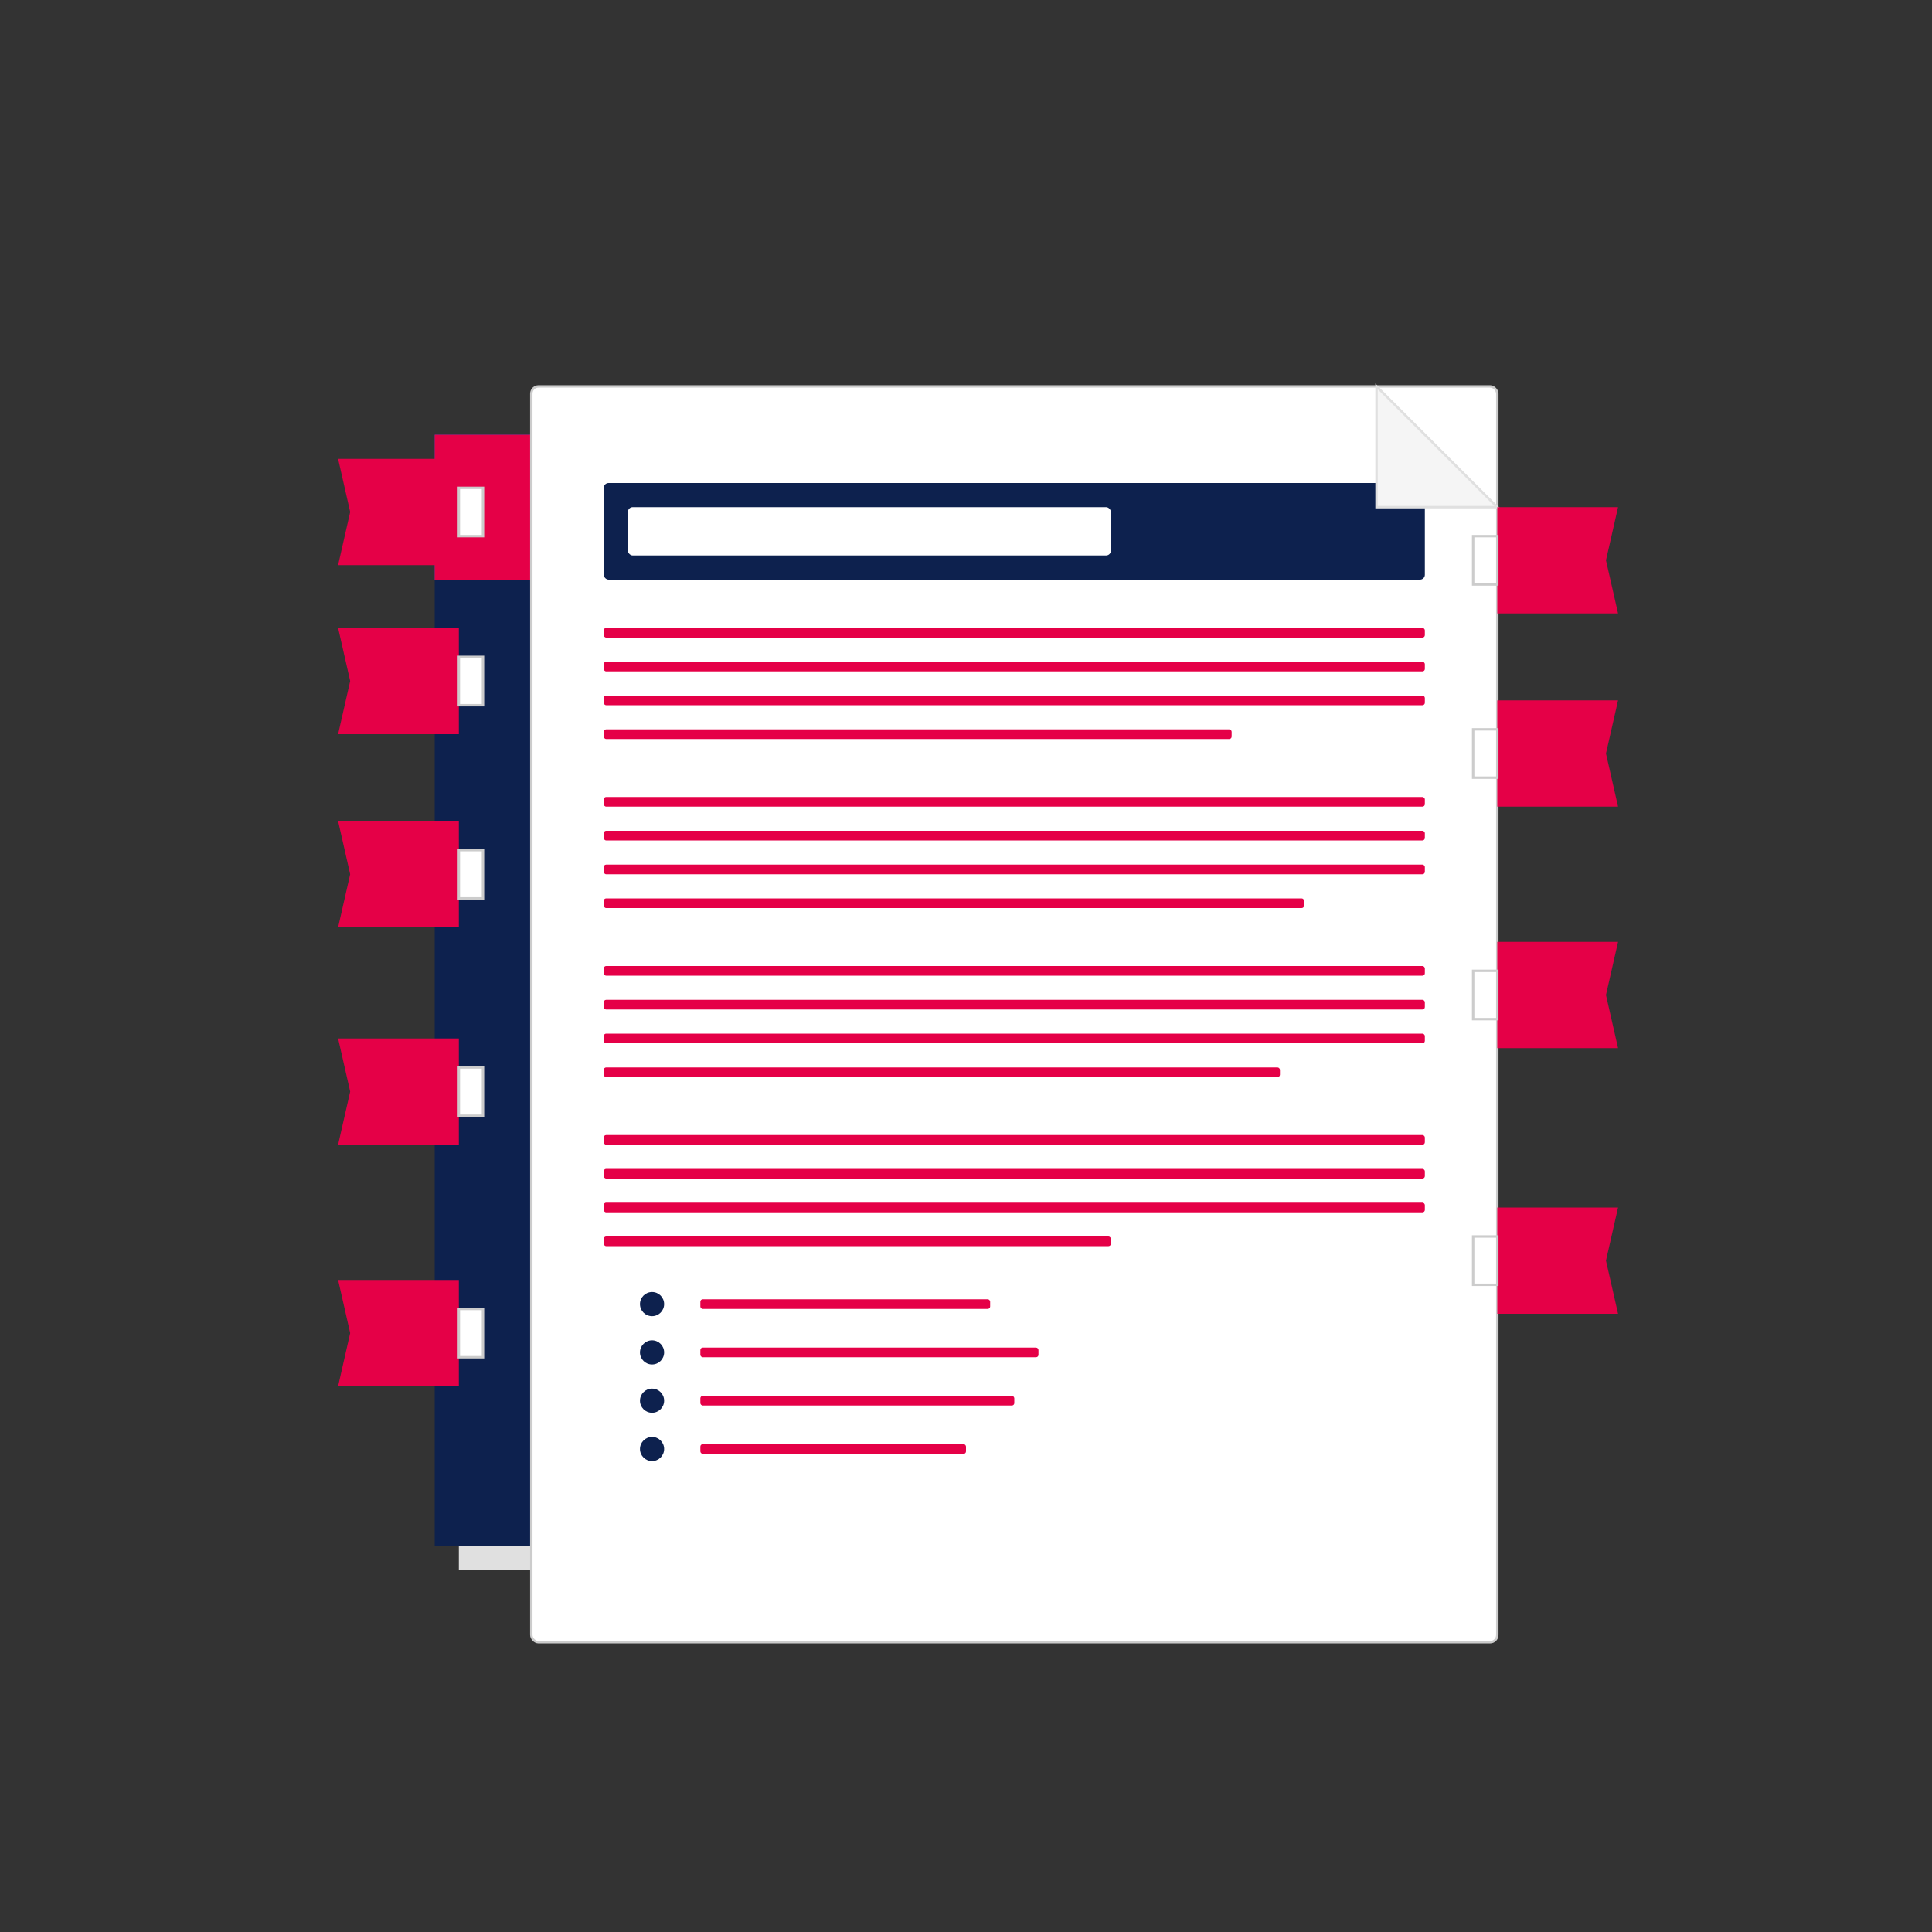 <?xml version="1.0" encoding="UTF-8"?>
<svg id="Layer_1" xmlns="http://www.w3.org/2000/svg" version="1.1" viewBox="0 0 800 800">
  <rect x="0" y="0" width="800" height="800" fill="#333333" stroke="none"/>
  <!-- Generator: Adobe Illustrator 29.2.1, SVG Export Plug-In . SVG Version: 2.1.0 Build 116)  -->
  <defs>
    <style>
      .st0, .st1 {
        fill: #fff;
      }

      .st2 {
        fill: #e50047;
      }

      .st3 {
        fill: #f5f5f5;
        stroke: #e0e0e0;
      }

      .st4 {
        fill: #e0e0e0;
      }

      .st1 {
        stroke: #ccc;
      }

      .st5 {
        fill: #0d214e;
      }

      .st6 {
        fill: #2a5db0;
      }
    </style>
  </defs>
  <path class="st4" d="M190,190h420v460H190V190Z"/>
  <path class="st5" d="M180,180h420v460H180V180Z"/>
  <path class="st6" d="M180,180h420v60H180v-60Z"/>
  <path class="st2" d="M180,180h70l40,40h50l40-40h220v60H180v-60Z"/>
  <rect class="st1" x="220" y="160" width="400" height="520" rx="3" ry="3"/>
  <rect class="st5" x="250" y="200" width="340" height="40" rx="2" ry="2"/>
  <rect class="st0" x="260" y="210" width="200" height="20" rx="2" ry="2"/>
  <rect class="st2" x="250" y="260" width="340" height="4" rx="1" ry="1"/>
  <rect class="st2" x="250" y="274" width="340" height="4" rx="1" ry="1"/>
  <rect class="st2" x="250" y="288" width="340" height="4" rx="1" ry="1"/>
  <rect class="st2" x="250" y="302" width="260" height="4" rx="1" ry="1"/>
  <rect class="st2" x="250" y="330" width="340" height="4" rx="1" ry="1"/>
  <rect class="st2" x="250" y="344" width="340" height="4" rx="1" ry="1"/>
  <rect class="st2" x="250" y="358" width="340" height="4" rx="1" ry="1"/>
  <rect class="st2" x="250" y="372" width="290" height="4" rx="1" ry="1"/>
  <rect class="st2" x="250" y="400" width="340" height="4" rx="1" ry="1"/>
  <rect class="st2" x="250" y="414" width="340" height="4" rx="1" ry="1"/>
  <rect class="st2" x="250" y="428" width="340" height="4" rx="1" ry="1"/>
  <rect class="st2" x="250" y="442" width="280" height="4" rx="1" ry="1"/>
  <rect class="st2" x="250" y="470" width="340" height="4" rx="1" ry="1"/>
  <rect class="st2" x="250" y="484" width="340" height="4" rx="1" ry="1"/>
  <rect class="st2" x="250" y="498" width="340" height="4" rx="1" ry="1"/>
  <rect class="st2" x="250" y="512" width="210" height="4" rx="1" ry="1"/>
  <circle class="st5" cx="270" cy="540" r="5"/>
  <rect class="st2" x="290" y="538" width="120" height="4" rx="1" ry="1"/>
  <circle class="st5" cx="270" cy="560" r="5"/>
  <rect class="st2" x="290" y="558" width="140" height="4" rx="1" ry="1"/>
  <circle class="st5" cx="270" cy="580" r="5"/>
  <rect class="st2" x="290" y="578" width="130" height="4" rx="1" ry="1"/>
  <circle class="st5" cx="270" cy="600" r="5"/>
  <rect class="st2" x="290" y="598" width="110" height="4" rx="1" ry="1"/>
  <path class="st3" d="M570,160l50,50h-50v-50Z"/>
  <path class="st2" d="M620,210h50l-5,22,5,22h-50v-44Z"/>
  <rect class="st1" x="610" y="222" width="10" height="20"/>
  <path class="st2" d="M620,290h50l-5,22,5,22h-50v-44Z"/>
  <rect class="st1" x="610" y="302" width="10" height="20"/>
  <path class="st2" d="M620,390h50l-5,22,5,22h-50v-44Z"/>
  <rect class="st1" x="610" y="402" width="10" height="20"/>
  <path class="st2" d="M620,500h50l-5,22,5,22h-50v-44Z"/>
  <rect class="st1" x="610" y="512" width="10" height="20"/>
  <path class="st2" d="M190,190h-50l5,22-5,22h50v-44Z"/>
  <rect class="st1" x="190" y="202" width="10" height="20"/>
  <path class="st2" d="M190,260h-50l5,22-5,22h50v-44Z"/>
  <rect class="st1" x="190" y="272" width="10" height="20"/>
  <path class="st2" d="M190,340h-50l5,22-5,22h50v-44Z"/>
  <rect class="st1" x="190" y="352" width="10" height="20"/>
  <path class="st2" d="M190,430h-50l5,22-5,22h50v-44Z"/>
  <rect class="st1" x="190" y="442" width="10" height="20"/>
  <path class="st2" d="M190,530h-50l5,22-5,22h50v-44Z"/>
  <rect class="st1" x="190" y="542" width="10" height="20"/>
</svg>